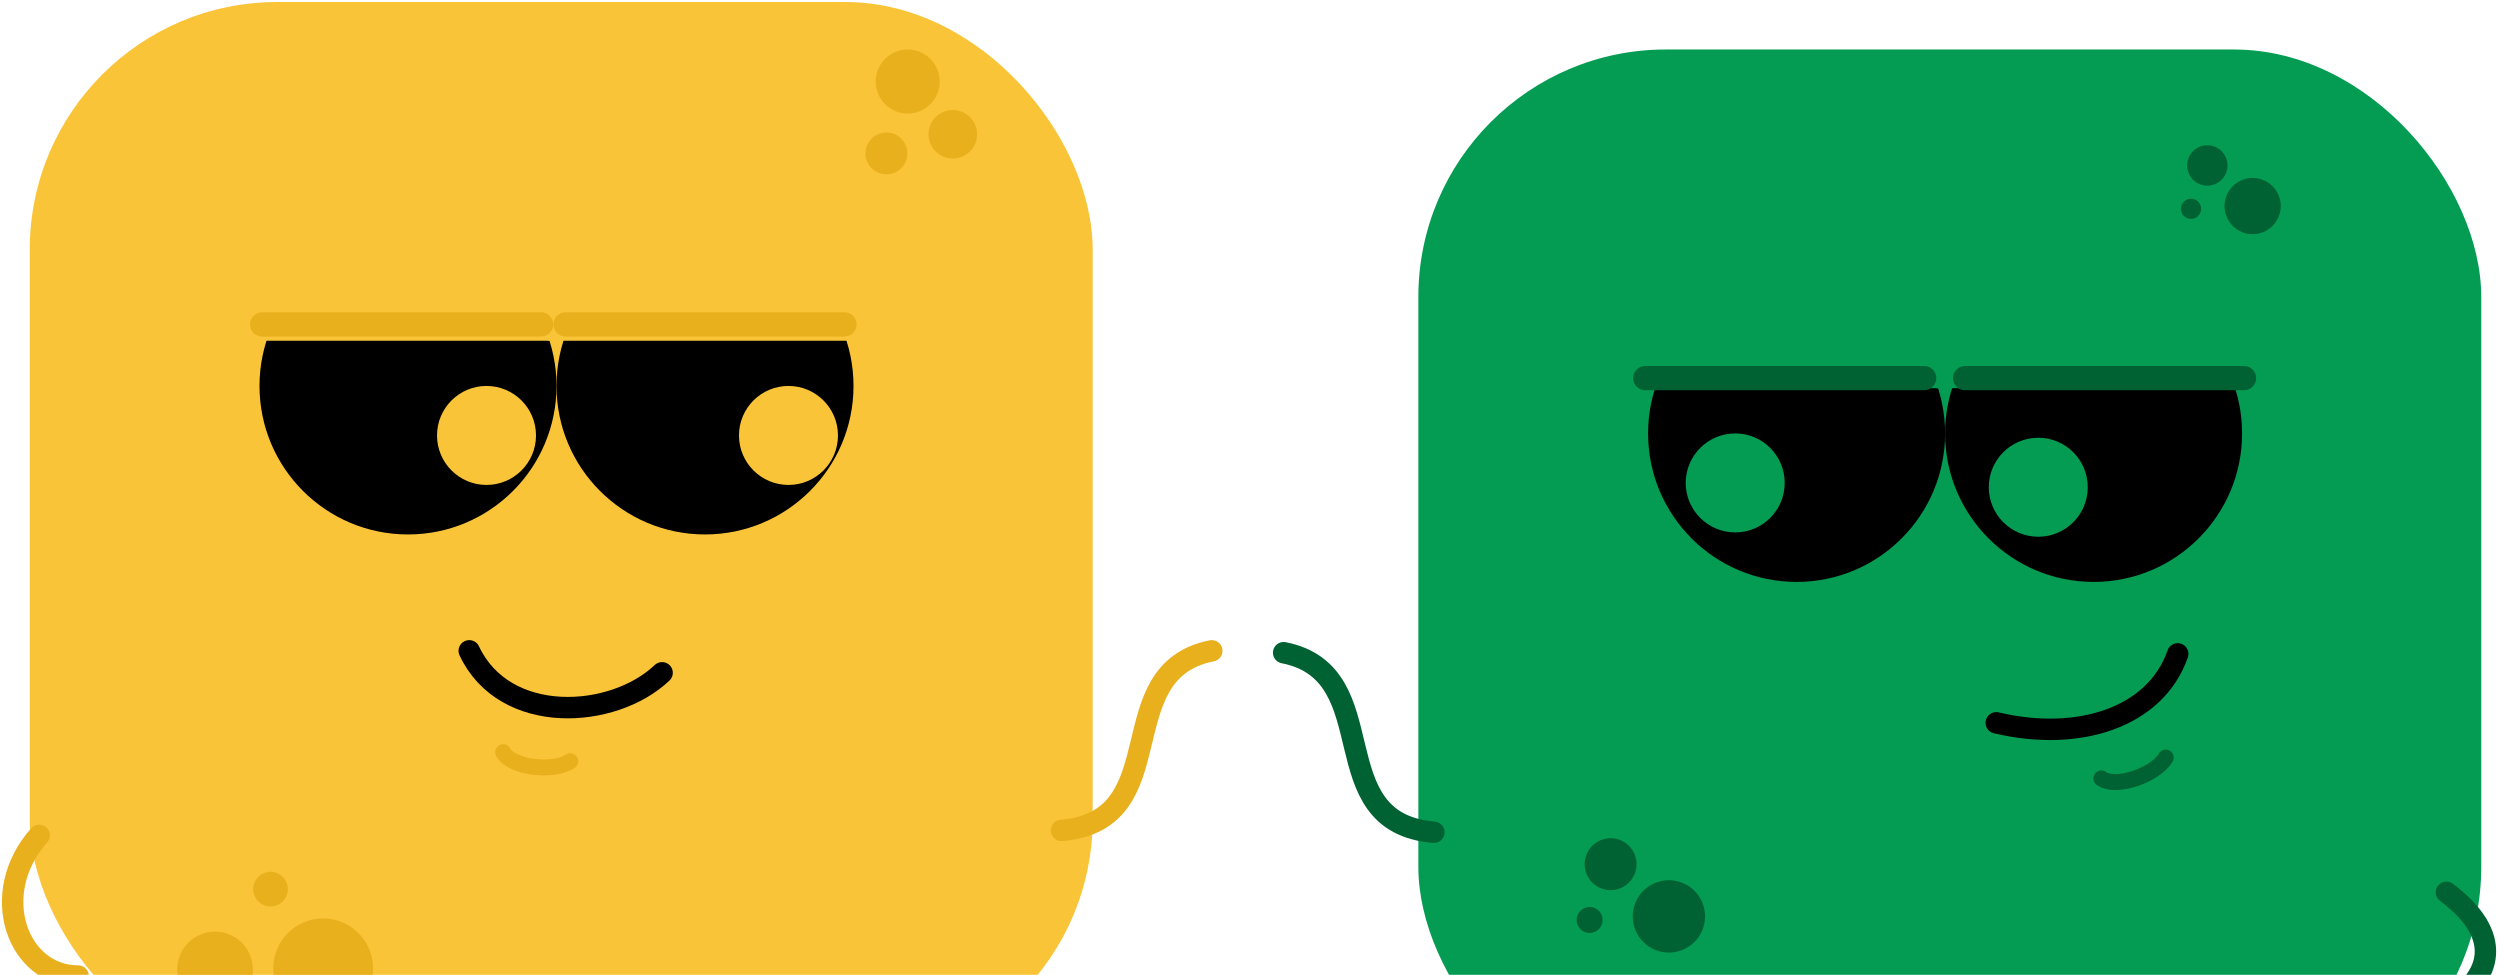 <?xml version="1.0" encoding="UTF-8"?>
<svg id="Layer_1" data-name="Layer 1" xmlns="http://www.w3.org/2000/svg" viewBox="0 0 1163.29 453.58">
  <defs>
    <style>
      .cls-1, .cls-2 {
        stroke-width: 11.28px;
      }

      .cls-1, .cls-2, .cls-3, .cls-4, .cls-5, .cls-6, .cls-7 {
        fill: none;
        stroke-linecap: round;
      }

      .cls-1, .cls-3, .cls-6 {
        stroke: #006233;
      }

      .cls-2, .cls-5, .cls-7 {
        stroke: #e9b01e;
      }

      .cls-3, .cls-4, .cls-5 {
        stroke-width: 9.97px;
      }

      .cls-4 {
        stroke: #000;
      }

      .cls-6, .cls-7 {
        stroke-width: 7.44px;
      }

      .cls-8, .cls-9, .cls-10, .cls-11, .cls-12 {
        stroke-width: 0px;
      }

      .cls-9 {
        fill: #fac438;
      }

      .cls-10 {
        fill: #049c53;
      }

      .cls-11 {
        fill: #e9b01e;
      }

      .cls-12 {
        fill: #006233;
      }
    </style>
  </defs>
  <g>
    <rect class="cls-10" x="659.98" y="23.03" width="494.59" height="495.5" rx="115.17" ry="115.17"/>
    <path class="cls-8" d="m974.18,270.78c38.16,0,69.1-30.94,69.1-69.1s-30.94-69.1-69.1-69.1-69.1,30.94-69.1,69.1,30.94,69.1,69.1,69.1Z"/>
    <path class="cls-8" d="m835.98,270.78c38.16,0,69.1-30.94,69.1-69.1s-30.94-69.1-69.1-69.1-69.1,30.94-69.1,69.1,30.94,69.1,69.1,69.1Z"/>
    <path class="cls-10" d="m948.44,249.75c12.72,0,23.03-10.31,23.03-23.03s-10.31-23.03-23.03-23.03-23.03,10.31-23.03,23.03,10.31,23.03,23.03,23.03Z"/>
    <path class="cls-10" d="m807.42,247.74c12.72,0,23.03-10.31,23.03-23.03s-10.31-23.03-23.03-23.03-23.03,10.31-23.03,23.03,10.31,23.03,23.03,23.03Z"/>
    <path class="cls-4" d="m928.9,336.34c38.06,9.03,74.07-2.28,84.42-32.08"/>
    <path class="cls-10" d="m832.11,107.67c-40.3,0-72.97,32.67-72.97,72.97h145.94c0-40.3-32.67-72.97-72.97-72.97Z"/>
    <path class="cls-10" d="m974.18,107.67c-40.3,0-72.97,32.67-72.97,72.97h145.94c0-40.3-32.67-72.97-72.97-72.97Z"/>
    <path class="cls-3" d="m1138.36,468.2c21.96-13.81,26.36-33.22,0-53.01"/>
    <path class="cls-3" d="m597.3,303.71c48.9,9.66,15.91,79.01,69.91,83.55"/>
    <path class="cls-1" d="m765.55,175.94h129.8"/>
    <path class="cls-1" d="m914.38,175.94h129.8"/>
    <path class="cls-12" d="m738.82,407.89c-3.19-5.86-1.02-13.2,4.85-16.39,5.87-3.19,13.21-1.02,16.39,4.85,3.19,5.86,1.02,13.2-4.85,16.39-5.86,3.19-13.2,1.02-16.39-4.85Z"/>
    <path class="cls-12" d="m1018.84,81.48c-2.48-4.56-.79-10.27,3.77-12.75,4.56-2.48,10.27-.79,12.75,3.77,2.48,4.56.79,10.27-3.77,12.75-4.56,2.48-10.27.79-12.75-3.77Z"/>
    <path class="cls-12" d="m734.36,430.96c-1.6-2.94-.51-6.62,2.43-8.21,2.94-1.6,6.62-.51,8.21,2.43,1.6,2.94.51,6.62-2.43,8.21-2.94,1.6-6.62.51-8.21-2.43Z"/>
    <path class="cls-12" d="m1015.38,99.42c-1.24-2.29-.4-5.14,1.89-6.39,2.29-1.24,5.15-.4,6.39,1.89,1.24,2.29.39,5.14-1.89,6.39s-5.14.4-6.39-1.89Z"/>
    <path class="cls-12" d="m761.77,434.45c-4.44-8.17-1.41-18.39,6.76-22.83,8.17-4.44,18.39-1.41,22.83,6.76,4.44,8.17,1.41,18.39-6.76,22.83-8.17,4.44-18.39,1.41-22.83-6.76Z"/>
    <path class="cls-12" d="m1036.69,102.13c-3.45-6.35-1.1-14.3,5.25-17.75,6.35-3.45,14.3-1.1,17.75,5.25,3.45,6.35,1.1,14.3-5.25,17.75-6.35,3.45-14.3,1.1-17.75-5.25Z"/>
    <path class="cls-6" d="m1007.73,352.52c-4.55,7.96-23.15,14.63-29.95,9.69"/>
  </g>
  <g>
    <rect class="cls-9" x="13.84" y=".94" width="494.59" height="495.5" rx="115.17" ry="115.17"/>
    <path class="cls-8" d="m328.05,248.69c38.16,0,69.1-30.94,69.1-69.1s-30.94-69.1-69.1-69.1-69.1,30.94-69.1,69.1,30.94,69.1,69.1,69.1Z"/>
    <path class="cls-8" d="m189.85,248.69c38.16,0,69.1-30.94,69.1-69.1s-30.94-69.1-69.1-69.1-69.1,30.94-69.1,69.1,30.94,69.1,69.1,69.1Z"/>
    <path class="cls-9" d="m366.89,225.65c12.72,0,23.03-10.31,23.03-23.03s-10.31-23.03-23.03-23.03-23.03,10.31-23.03,23.03,10.31,23.03,23.03,23.03Z"/>
    <path class="cls-9" d="m226.38,225.65c12.72,0,23.03-10.31,23.03-23.03s-10.31-23.03-23.03-23.03-23.03,10.31-23.03,23.03,10.31,23.03,23.03,23.03Z"/>
    <path class="cls-4" d="m218.35,302.84c16.38,34.9,66.87,31.95,89.73,10.22"/>
    <path class="cls-9" d="m185.98,85.58c-40.3,0-72.97,32.67-72.97,72.97h145.95c0-40.3-32.67-72.97-72.97-72.97Z"/>
    <path class="cls-9" d="m328.05,85.58c-40.3,0-72.97,32.67-72.97,72.97h145.94c0-40.3-32.67-72.97-72.97-72.97Z"/>
    <path class="cls-5" d="m36.35,454.16c-28.19,0-42.28-38.26-18.12-65.44"/>
    <path class="cls-5" d="m563.86,302.84c-48.9,9.66-15.91,79.01-69.91,83.55"/>
    <path class="cls-2" d="m121.98,150.95h129.8"/>
    <path class="cls-2" d="m263.15,150.95h129.8"/>
    <path class="cls-11" d="m409.28,45.06c-3.93-7.23-1.25-16.28,5.98-20.21,7.23-3.93,16.28-1.25,20.21,5.98,3.93,7.23,1.25,16.28-5.98,20.21-7.23,3.93-16.28,1.25-20.21-5.98Z"/>
    <path class="cls-11" d="m154.95,427.81c12.57,2.53,20.71,14.77,18.18,27.35-2.53,12.57-14.77,20.71-27.35,18.18-12.57-2.53-20.71-14.77-18.18-27.35,2.53-12.57,14.77-20.71,27.35-18.18Z"/>
    <path class="cls-11" d="m403.91,76.04c-2.57-4.73-.82-10.65,3.91-13.22,4.73-2.57,10.65-.82,13.22,3.91,2.57,4.73.82,10.65-3.91,13.22-4.73,2.57-10.65.82-13.22-3.91Z"/>
    <path class="cls-11" d="m127.46,405.81c4.37.88,7.2,5.13,6.32,9.5-.88,4.37-5.13,7.2-9.5,6.32-4.37-.88-7.2-5.13-6.32-9.5.88-4.37,5.13-7.19,9.5-6.31Z"/>
    <path class="cls-11" d="m433.42,67.88c-2.98-5.48-.95-12.35,4.53-15.33s12.35-.95,15.33,4.53c2.98,5.48.95,12.35-4.54,15.33-5.48,2.98-12.35.95-15.32-4.53Z"/>
    <path class="cls-11" d="m103.55,433.84c9.53,1.92,15.7,11.2,13.78,20.73-1.92,9.53-11.2,15.7-20.73,13.78-9.53-1.92-15.7-11.2-13.78-20.73,1.92-9.53,11.2-15.7,20.73-13.78Z"/>
    <path class="cls-7" d="m265.33,354.22c-7.55,5.2-27.21,3.16-31.19-4.23"/>
  </g>
</svg>